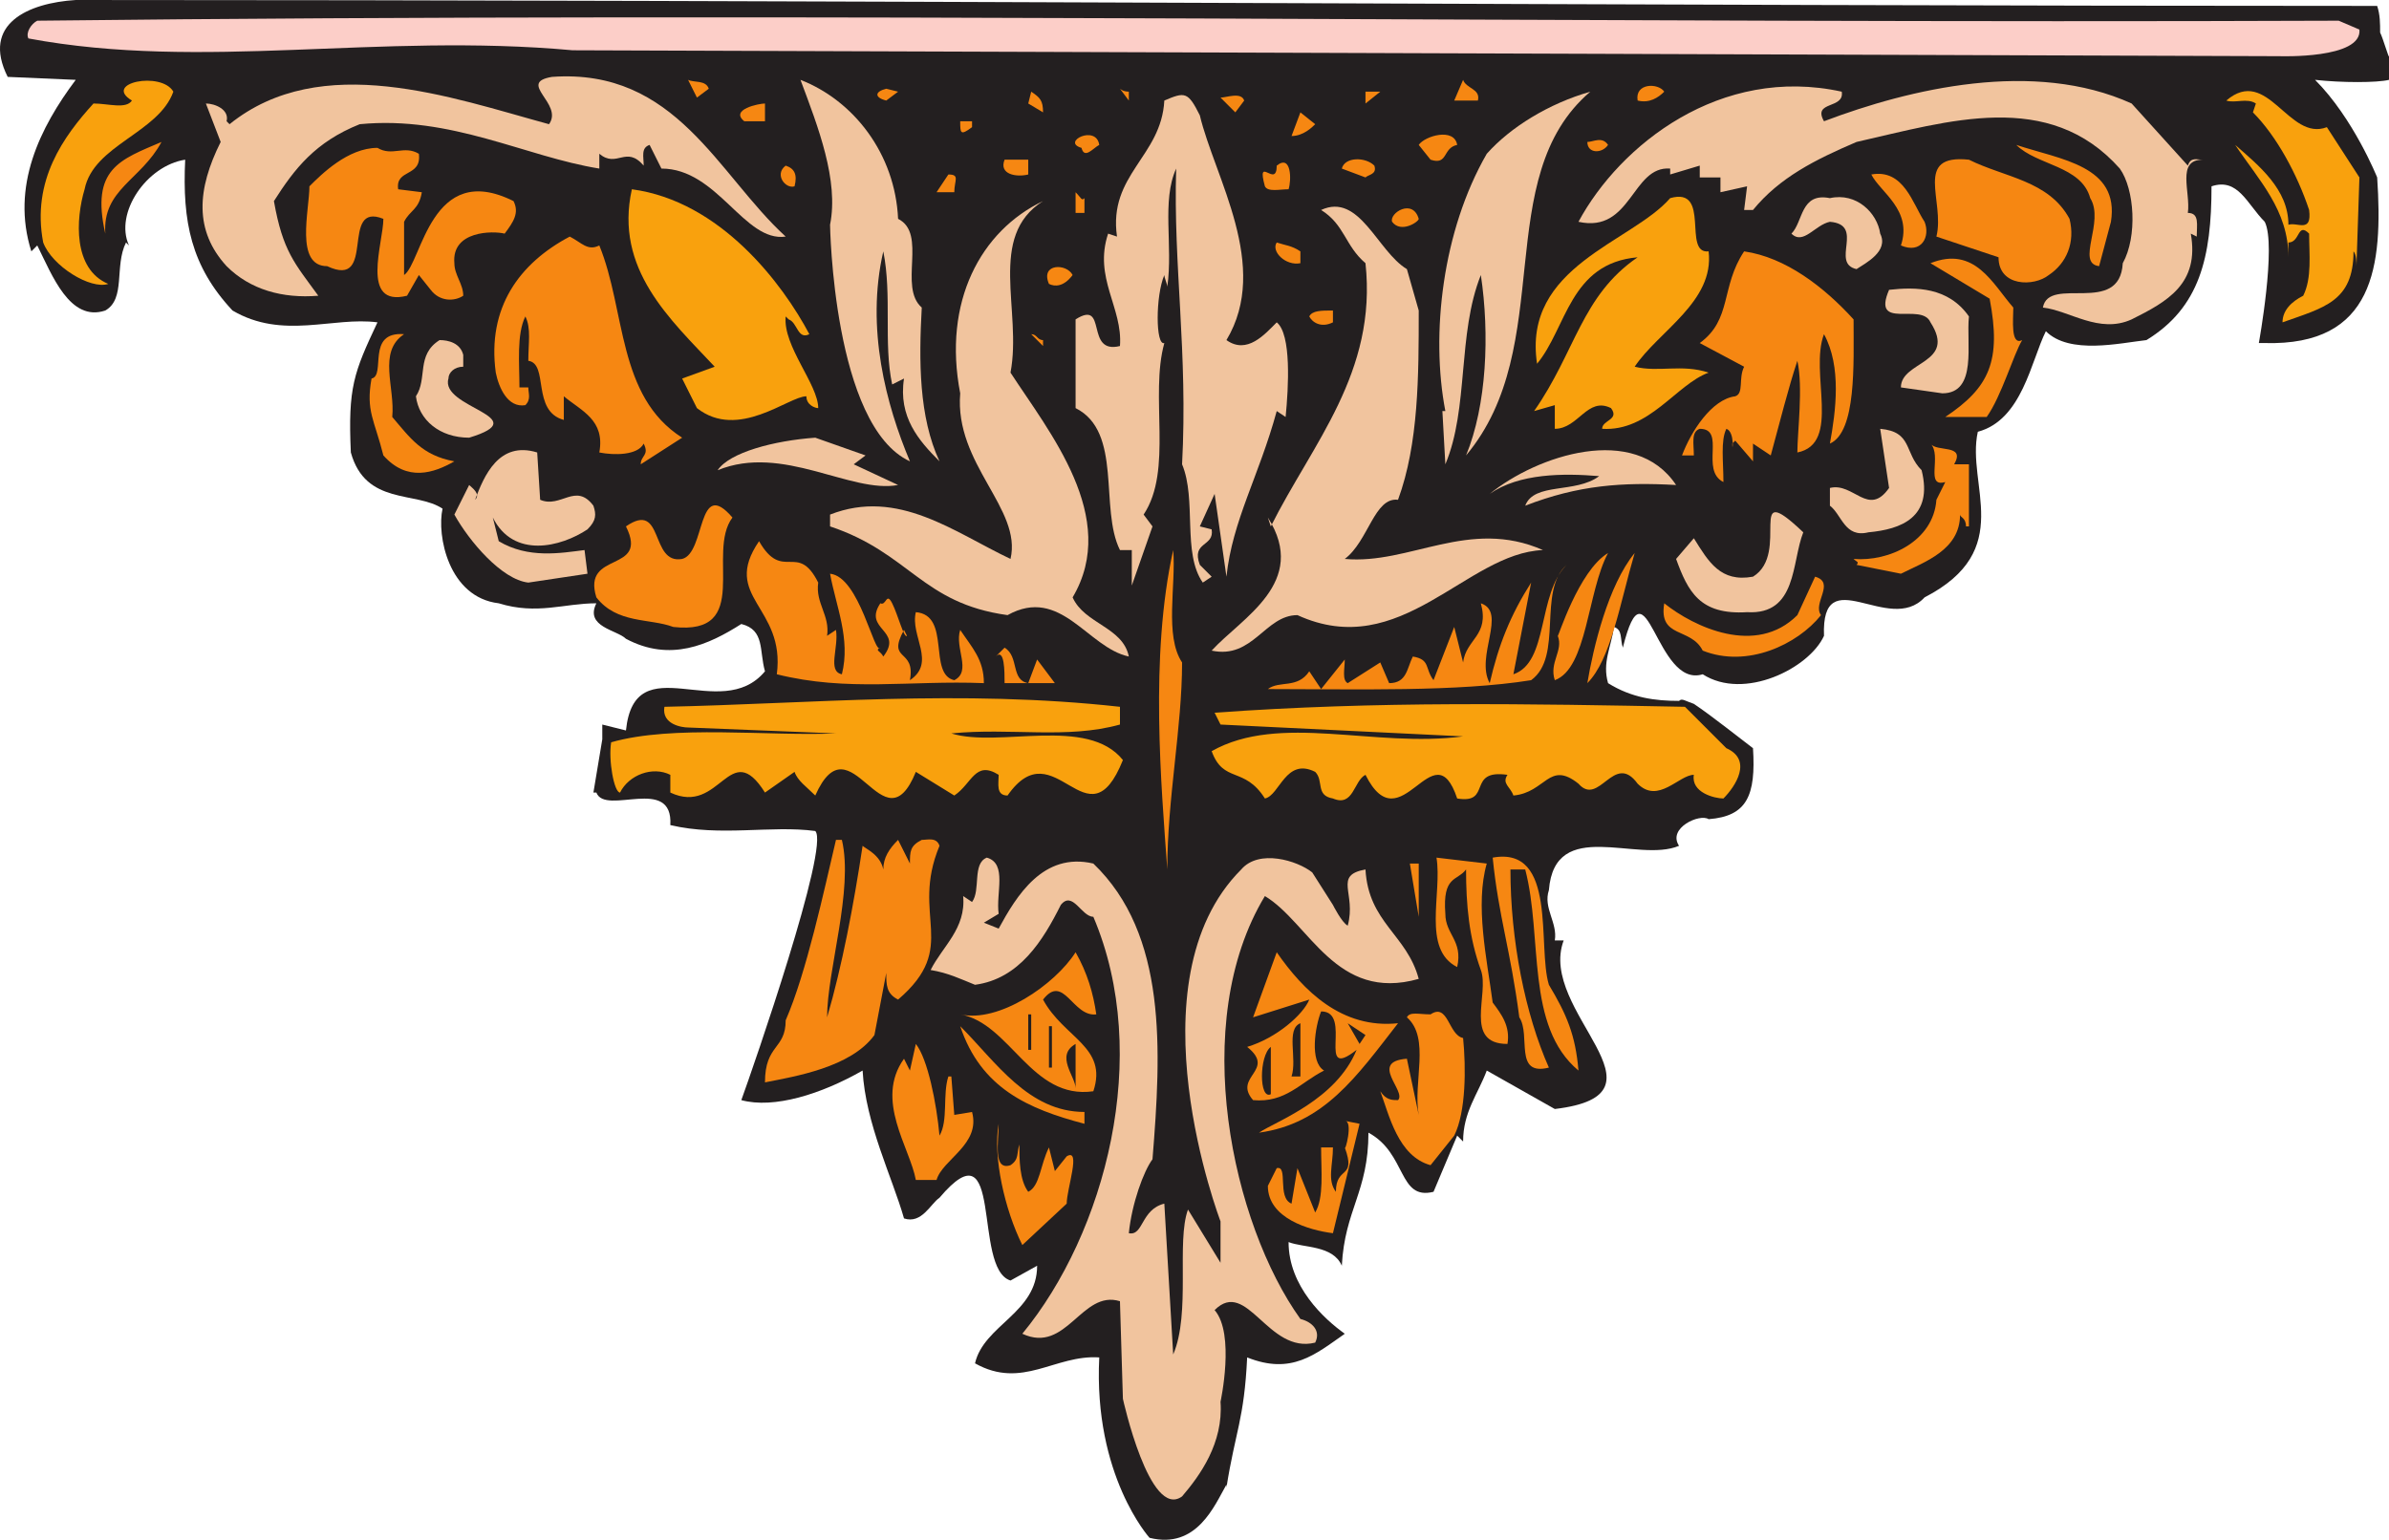 <svg xmlns="http://www.w3.org/2000/svg" width="605.7" height="390.5"><path fill="#231f20" fill-rule="evenodd" d="M605.7 20.25v-6c0 .75-1.5-4.5-2.25-6 0-2.25 0-4.5-.75-6.75C418.2 1.5 208.95 0 19.2 0 7.2.75-4.8 6 1.95 19.5l17.25.75c-9 12-16.5 27-11.25 43.5l1.5-1.5c3.75 7.5 8.25 19.5 17.25 16.5 5.25-3 2.25-11.25 5.25-17.25l.75.75C28.95 54 37.2 42 46.95 40.5c-.75 15.75 1.5 27 12 38.25 12.75 7.5 25.5 1.5 36.75 3-6 12.75-7.5 16.5-6.75 33 3.75 13.5 16.5 9.75 23.25 14.25-1.5 6.75 1.5 22.5 14.25 24 9.75 3 16.5 0 24.75 0-3 6 5.25 6.75 7.5 9 11.25 6 21 1.5 29.25-3.75 6 1.5 4.5 6.75 6 12-11.25 13.5-33-6.75-35.25 15l-6-1.5v3.75l-2.25 13.5h.75c2.25 6 19.5-4.5 18.75 8.25 12.75 3 25.5 0 36.75 1.5 3.75 3.75-15.75 60-18.75 68.25 8.25 2.25 20.25-1.5 30.75-7.5.75 13.5 7.5 27 10.5 37.5 4.5 1.5 6.75-3.75 9-5.25 16.5-19.5 8.25 18 18 21l6.75-3.75c0 12-13.5 15-15.75 24.75 12 6.75 20.25-2.25 31.5-1.5-1.5 30 12.75 45.75 12.75 45.75 12 3 16.5-8.25 19.5-13.5v.75c2.25-14.25 4.5-17.25 5.25-33 11.25 4.5 17.25-.75 24.75-6-5.25-3.75-14.25-12-14.25-23.25 3.75 1.5 11.25.75 13.5 6 .75-14.25 6.75-18.75 6.75-33.75 9.75 5.25 7.5 17.25 16.5 15l6-14.25 1.5 1.5c0-7.5 3.75-12 6-18l17.25 9.75c31.5-3.75-4.5-24.75 2.25-42.75h-2.25c.75-4.5-3-8.25-1.5-12.75 1.5-18.75 22.5-6.75 33-11.25-3-4.5 5.25-8.25 7.5-6.75 9.75-.75 12-6 11.25-18-3-2.25-10.5-8.25-15-11.25-2.25-.75-3-1.5-3.75-.75-6 0-12-.75-18-4.5-1.5-5.25.75-9 1.5-14.25 2.25.75 1.5 3 2.25 5.25 6-24 8.25 10.5 20.25 6.75 10.5 6.75 27-1.5 30.75-9.75-.75-19.5 16.5 0 25.5-9.75 23.25-12 10.5-28.5 13.5-42 11.25-3 13.5-18 17.25-25.5 6 6 18.75 3 25.5 2.25 13.5-8.25 16.5-21 16.5-39 6.75-2.25 9 4.5 13.5 9 3 6-1.5 30.75-1.5 30.75h1.5c27.75.75 30-19.5 28.5-42 0 0-6-15-15.75-24.75 6.75.75 15.75.75 18.75 0"/><path fill="#f68712" fill-rule="evenodd" d="m368.7 288-6 7.5c-8.25-2.25-10.5-12.75-12.75-18.75 1.5 2.25 3 2.25 4.5 2.25 2.25-2.25-7.5-9.75 2.25-10.5l3 14.25c-1.5-8.25 3-19.5-3-24.75.75-1.5 3-.75 6-.75 4.5-3 4.5 5.25 8.25 6 .75 7.5.75 18.75-2.25 24.75"/><path fill="#f1c49e" fill-rule="evenodd" d="M148.95 134.25c-6.75 4.5-18.75 7.5-24-3l1.5 6c7.5 4.5 15.75 3 21.75 2.25l.75 6-15 2.25c-6.75-.75-15-10.5-18.75-17.25l3.75-7.5c.75.75 3 2.25 1.5 3.75 2.25-6 6-15 15.75-12l.75 12c5.25 2.25 9-4.5 13.5 1.5.75 2.25.75 3.75-1.5 6"/><path fill="#231f20" fill-rule="evenodd" d="M222.45 225.75c-.75-.75-.75-1.5-.75-2.25-.75 1.5 0 1.5.75 2.25m0 0c2.25 14.25-9 31.5-9 37.5 5.25-11.25 6-15 9.75-28.5l.75.75c.75-3 0-7.5 0-11.25-.75.75-.75 1.5-.75 2.25-.75 0-.75-.75-.75-.75"/><path fill="#f9a10d" fill-rule="evenodd" d="m309.45 183.75-1.5-3c41.25-3 80.25-2.25 119.25-1.5l10.5 10.5c6.75 3 2.25 9.75-.75 12.75-2.25 0-8.25-1.5-7.5-6-3.75 0-9 7.5-14.25 2.25-6-8.25-9.75 6-15 0-7.5-6-8.25 2.25-16.5 3-.75-2.25-3-3-1.5-5.25-10.5-1.5-3.75 7.5-12.75 6-6-18-14.25 12-23.25-6-3 1.5-3 8.25-8.25 6-4.5-.75-2.25-4.5-4.5-6.75-7.5-3.75-9 6-12.75 6.75-5.25-8.25-10.5-3.75-13.5-12 17.25-9.75 41.25-.75 63.75-3.75l-61.5-3m-25.5-4.5v4.5c-13.5 3.75-27.75.75-42.75 2.25 12 3.75 34.5-4.5 43.5 6.75-9 22.5-17.25-8.25-29.25 9-3 0-2.25-3-2.25-5.25-6-3.75-6.75 2.25-11.25 5.25l-9.75-6c-8.25 20.25-16.5-14.25-25.5 6-2.25-2.25-4.5-3.75-5.25-6l-7.5 5.25c-9-14.25-11.25 6-24 0v-4.5c-4.5-2.25-10.5 0-12.75 4.5-1.5 0-3-8.25-2.25-12.75 15.75-4.5 39.75-1.5 57-2.25l-37.5-1.5c-1.5 0-6.75-.75-6-5.25 36.75-.75 75-4.5 115.5 0"/><path fill="#f68712" fill-rule="evenodd" d="M227.7 253.5c-3-1.5-3-3.75-3-6.75l-3 15.75c-6 8.25-20.25 10.5-27.75 12 0-9.75 5.25-8.25 5.25-15.75 5.25-12 9.75-33 12.75-45.75h1.5c3 12.75-3.75 33-3.75 45 3.75-12.75 6.75-28.5 9-43.5.75.75 4.5 2.25 5.25 6 0-3 1.5-5.25 3.75-7.5l3 6c0-3 0-4.5 3-6 1.5 0 3.75-.75 4.5 1.5-7.5 18 5.25 25.5-10.5 39"/><path fill="#fccec8" fill-rule="evenodd" d="M145.2 12.75c-49.5-4.5-93.75 5.25-138-3-.75-1.5.75-3.75 2.25-4.5C206.7 3 403.2 6 592.95 5.25l5.25 2.25c.75 7.5-20.25 6.75-20.25 6.75l-432.75-1.5"/><path fill="#f1c49e" fill-rule="evenodd" d="M199.2 60c-10.5 1.5-17.25-17.25-31.5-17.25l-3-6c-2.25.75-1.5 3-1.5 5.25-4.5-5.25-6.75.75-11.25-3v3.75c-18.75-3-37.5-13.5-60.75-11.25C79.95 36 74.7 42.75 69.45 51 71.7 63.75 74.7 66.75 80.7 75c-9 .75-17.25-1.5-23.25-7.5-8.25-9-7.5-19.5-1.5-31.5l-3.75-9.75c2.25 0 6 1.5 5.25 4.5l.75.75c23.25-18.75 56.25-6.75 81 0 3.75-5.25-8.25-10.5.75-12 31.5-2.25 42 24.75 59.25 40.5"/><path fill="#f9a10d" fill-rule="evenodd" d="M43.95 23.25C40.2 33.75 23.7 36.75 21.45 48c-2.25 7.5-3 20.25 6 24-4.5 1.5-14.25-4.5-16.5-10.5-3-15.75 5.25-27 12.75-35.25 3.75 0 8.25 1.5 9.75-.75-7.5-4.5 7.5-7.5 10.5-2.25"/><path fill="#f68712" fill-rule="evenodd" d="m179.7 22.5-3 2.25-2.25-4.5c1.5.75 4.5 0 5.25 2.25"/><path fill="#f1c49e" fill-rule="evenodd" d="M227.7 55.5c7.5 3.75 0 17.25 6 22.5-.75 13.5-.75 27.75 4.5 39-5.25-5.25-10.5-11.25-9-21l-3 1.5c-2.25-10.5 0-22.5-2.25-33.75-4.5 19.5.75 39 6.75 53.25-19.5-9-20.25-60-20.25-60 2.25-11.25-3-24.75-7.5-36.75 13.5 5.25 24 18.75 24.75 35.25"/><path fill="#f68712" fill-rule="evenodd" d="M374.7 25.5h-6l2.25-5.25c.75 2.25 4.5 2.25 3.75 5.25"/><path fill="#f1c49e" fill-rule="evenodd" d="M466.95 23.25c.75 4.5-7.5 2.25-4.5 7.5 21.75-8.25 53.25-15.75 78-4.5L554.7 42c.75-2.25 2.25-1.5 3.75-1.5-6.75 0-3 8.25-3.75 13.5 3 0 2.25 3 2.25 6l-1.5-.75c2.25 12.75-6 17.25-15 21.75-8.25 3.75-15.75-2.25-22.5-3 1.5-8.25 19.5 2.25 20.25-11.25 3.75-6.75 3-18.75-.75-24-18-20.25-43.5-12-66.75-6.75-10.5 4.5-19.5 9-26.25 17.25h-2.25l.75-6-6.75 1.5V45h-5.25v-3l-7.5 2.25v-1.5c-9.75-.75-9.75 16.5-23.25 13.5 10.5-19.5 36-39.75 66.75-33"/><path fill="#f68712" fill-rule="evenodd" d="M224.7 25.5c-3-.75-3-2.25 0-3l3 .75-3 2.25m61.5-2.25v2.25l-2.25-3s.75.75 2.25.75m135.75 0c-1.5 1.5-3.75 3-6.75 2.25-.75-4.5 5.25-4.5 6.75-2.25m-157.5 5.25-3.75-2.25.75-3c2.25 1.5 3 2.25 3 5.25"/><path fill="#f1c49e" fill-rule="evenodd" d="M310.95 86.25c5.25 3.75 9.75-1.5 12.75-4.5 3.75 3 3 16.5 2.25 24l-2.25-1.5c-4.5 16.5-11.25 27.75-12.75 42l-3-21-3.75 8.25 3 .75c.75 4.5-5.25 3-3 9l3 3-2.25 1.5c-5.25-7.5-1.5-21-5.25-30 1.5-28.5-2.25-50.25-1.5-75-3.75 8.25-.75 19.5-2.25 30 0-.75-.75-2.25-.75-3-2.25 5.25-2.25 18 0 17.25-3.75 13.5 2.25 32.25-5.25 43.5l2.25 3-5.25 15v-9h-3c-5.25-10.5.75-30-11.25-36V81c8.25-5.25 2.25 9 11.25 6.75.75-9.75-6.75-17.25-3-28.5l2.25.75c-2.25-15.75 11.25-20.25 12-34.5 5.25-2.25 6-2.25 9 3.75 3.75 15.75 18 38.25 6.75 57"/><path fill="#f68712" fill-rule="evenodd" d="M346.2 26.25v-3h3.75zm0 0"/><path fill="#f1c49e" fill-rule="evenodd" d="M403.2 23.25c-25.5 21.75-8.25 64.5-31.5 92.25 5.25-12.75 6-30.75 3.75-45.75-6 15-3 33.75-9 48l-.75-13.5h.75c-3.75-19.5-.75-45.75 10.5-65.25 6-6.75 15.75-12.75 26.25-15.75"/><path fill="#f9a10d" fill-rule="evenodd" d="m598.2 45-.75 22.5c0-.75 0-3-.75-3.75 0 12.75-7.5 14.25-18 18 0-3 2.25-5.25 5.25-6.75 2.25-4.5 1.5-10.5 1.5-15.75-3-3-2.25 2.25-5.25 2.25v3.75c0-12-7.5-19.5-13.5-28.5C572.7 42 580.2 48 580.2 57c2.25-.75 6 2.25 5.25-3.75-3-9-8.25-18.75-14.25-24.75l.75-2.25c-2.25-1.5-5.25 0-7.5-.75 10.5-9 15.75 10.5 25.5 6.75L598.2 45"/><path fill="#f68712" fill-rule="evenodd" d="m315.45 25.5-2.25 3-3.75-3.75c1.5 0 5.25-1.5 6 .75m-121.5 5.25h-5.25c-3.75-3 3.75-4.5 5.25-4.5v4.5m139.5.75c-.75.75-3 3-6 3l2.25-6 3.75 3m-87 .75c-3 2.25-3 1.5-3-1.5h3v1.5m32.25 4.5c-1.5.75-3.75 3.75-4.5.75-5.25-1.5 3.75-6 4.5-.75m90.75 0c-3.75.75-2.25 5.25-6.75 3.75l-3-3.75c1.5-2.25 9-4.5 9.75 0M40.95 36c-5.25 9.75-15 12-14.25 23.25C22.95 42.75 30.45 40.5 40.95 36m366.75.75c-1.5 2.25-5.25 2.25-5.25-.75 1.5 0 3.75-1.5 5.25.75m127.5 19.5-3 11.25c-6-.75 1.5-11.25-2.25-17.25-2.25-8.25-13.5-8.25-18.75-13.5 11.25 3.75 26.25 5.25 24 19.5M106.2 39c.75 6-6 3.75-5.25 9l6 .75c-.75 4.5-3 4.5-4.5 7.5v13.5c4.5-3 6.75-29.25 27.75-18.75 1.5 3 0 5.25-2.25 8.25-3-.75-13.5-.75-12.75 7.5 0 3 2.25 5.25 2.25 8.25-2.25 1.5-6 1.5-8.25-1.5l-3-3.75-3 5.25c-12 3-6-13.5-6-19.5-11.25-4.5-1.5 18-14.25 12-8.25 0-4.5-14.25-4.5-20.25 3-3 9.75-9.75 17.25-9.75 3.75 2.25 6.75-.75 10.5 1.5m154.5 5.25c-3 .75-7.5 0-6-3.75h6v3.75M348.45 42c.75 2.25-1.5 2.25-2.25 3l-6-2.25c.75-3 6-3 8.25-.75"/><path fill="#f68712" fill-rule="evenodd" d="M524.7 55.5c1.5 6-.75 11.25-5.25 14.25-3.75 3-12.75 3-12.75-4.5L490.95 60c2.25-9-6-21 8.25-19.5 9 4.5 20.25 5.25 25.5 15m-323.25-8.25c-2.25.75-5.25-3-2.25-5.25 2.25.75 3 2.25 2.25 5.25M326.7 48c-2.25 0-5.25.75-6-.75-2.25-8.25 3 .75 3-5.25 3.75-3 3.75 3.75 3 6m-84.75.75h-4.5l3-4.5c3 0 1.5 1.5 1.5 4.5m246 7.5c1.5 3.75-.75 8.25-6 6 3-9-5.25-13.5-7.5-18 8.25-1.5 10.5 7.5 13.5 12"/><path fill="#f9a10d" fill-rule="evenodd" d="M205.2 84.75c-3 1.5-3-3-5.25-3.75l-.75-.75c-.75 7.5 8.25 17.25 8.25 23.25-.75 0-3-.75-3-3-4.5 0-17.25 11.25-27.75 3l-3.75-7.5 8.25-3c-11.25-12-25.5-24.75-21-45 22.5 3 38.25 24 45 36.75"/><path fill="#f68712" fill-rule="evenodd" d="M274.95 50.25V54h-2.25v-5.25c1.5 1.5 1.5 2.25 2.25 1.5"/><path fill="#f1c49e" fill-rule="evenodd" d="M359.7 78.75c0 16.5 0 33.75-5.25 48-6-.75-7.5 10.5-13.5 15 16.5 1.5 31.5-10.5 50.25-2.25-19.5.75-36 28.5-62.25 16.5-8.25 0-11.25 11.25-21.75 9 7.5-8.25 24.75-17.25 14.25-33.75l.75 2.25c10.5-21 27-39 24-66.75-5.25-4.5-5.25-9.75-11.25-13.5 9.75-4.5 14.25 10.5 21.75 15l3 10.5"/><path fill="#f9a10d" fill-rule="evenodd" d="M433.2 63.75C434.7 76.5 420.45 84 414.45 93c6 1.5 12-.75 18.75 1.5-8.25 3-15 15-27 14.25 0-2.25 4.5-2.25 2.25-5.25-6-3-8.25 5.25-14.25 5.25v-6l-5.25 1.5c10.5-15 12-29.25 26.25-39-17.25 1.5-18 18-25.5 27-3.75-24.75 24-30.75 33.75-42 10.5-3 3 14.25 9.75 13.5"/><path fill="#f1c49e" fill-rule="evenodd" d="M476.7 59.25c2.25 4.5-3.75 7.5-6 9-6.75-1.5 2.25-11.25-6.75-12-3.75.75-6.75 6-9.75 3 3-3 2.25-10.5 9.75-9 6.75-1.5 12 3.75 12.75 9M264.45 51c-14.25 9-5.25 27.75-8.25 43.5 9.75 15 27.75 36.75 15.75 57 3 6.75 12.75 7.5 14.25 15-10.5-2.25-17.25-18-30.75-10.5-21.75-3-24.75-15.75-45-22.5v-3c17.25-6.75 31.5 4.5 45.75 11.25 3-12.75-14.25-24-12.75-42-4.5-23.25 5.25-41.25 21-48.75"/><path fill="#f68712" fill-rule="evenodd" d="M359.7 55.5c0 .75-4.5 3.75-6.75.75-.75-2.25 5.25-6 6.75-.75m-207.75 6.75c6.75 16.5 4.5 38.25 21 48.75l-10.5 6.75c0-2.25 2.25-2.25.75-5.25-1.5 3-7.5 3-11.25 2.25 1.5-8.25-4.5-10.5-9-14.25v6c-8.25-2.25-3.75-14.25-9-15 0-4.5.75-8.25-.75-11.25-2.25 4.5-1.5 12-1.5 18h2.25c0 1.5.75 3-.75 4.5-4.5.75-6.75-4.5-7.5-8.25-2.25-16.5 6-27.75 18.75-34.5 3 1.5 4.5 3.75 7.5 2.25m177.75 1.5v3c-3.75.75-7.5-3-6-5.25 2.25.75 3.75.75 6 2.25M469.95 81c0 11.25.75 28.5-6 31.5 1.5-8.25 3-19.5-1.5-27.75-3.75 9.75 4.5 27.75-6.75 30 0-5.25 1.5-16.5 0-23.25-2.25 6.75-4.5 15.75-6.75 24l-4.5-3v4.5l-4.5-5.25-.75.75c0 3 .75-3-1.5-3.75-1.5 3-.75 8.25-.75 13.5-6-3 .75-13.5-6-13.5-2.25.75-1.5 3.75-1.5 6.75h-3c2.25-6 7.5-14.25 13.5-15 2.25-.75.75-4.5 2.25-7.5l-11.25-6c8.25-6 5.25-14.25 11.25-23.25 10.5 1.5 20.25 9 27.75 17.25m40.5-3c0 3-.75 9.75 2.25 8.25-2.25 3.75-5.25 14.25-9 19.5h-10.5c11.25-7.5 14.25-14.25 11.25-30l-15-9c11.25-4.5 15.75 5.25 21 11.25m-238.5-8.25c-2.25 3-4.5 3-6 2.25-2.25-5.25 4.5-5.25 6-2.25"/><path fill="#f1c49e" fill-rule="evenodd" d="M499.2 80.25c-.75 6.75 2.25 19.5-6.75 19.5l-10.5-1.5c0-6.75 14.25-6 7.5-16.5-2.25-5.25-15 2.25-10.5-8.25 6.75-.75 15-.75 20.25 6.75"/><path fill="#f68712" fill-rule="evenodd" d="M337.95 81.75c-3 1.5-5.25 0-6-1.5.75-1.5 3-1.5 6-1.5v3m-238.5 24c4.5 5.25 7.5 9.75 15.75 11.25-5.25 3-12 5.25-18-1.5-2.25-9-4.5-11.25-3-19.5 3.75-.75-1.5-12 8.25-11.25-6.75 4.5-2.25 13.5-3 21m165-19.5v1.5l-3-3c1.5 0 1.5 1.5 3 1.5"/><path fill="#f1c49e" fill-rule="evenodd" d="M117.45 90v3c-2.25 0-3.75 1.5-3.75 3-2.25 7.5 22.5 9.75 5.25 15-7.5 0-12.75-4.5-13.5-10.5 3-4.5 0-10.5 6-14.25 2.25 0 5.25.75 6 3.75m369.75 29.25c3 12-5.25 15-13.5 15.75-6 1.5-6.75-4.5-9.75-6.75v-4.5c6-1.5 9.75 7.5 15 0l-2.25-15c8.25.75 6 6 10.5 10.5m-270.75-1.5L227.7 123c-12 2.25-29.25-10.5-45.75-3.75 3-4.5 14.25-7.5 24.75-8.25l12.75 4.5-3 2.25"/><path fill="#f68712" fill-rule="evenodd" d="M495.45 117.75h3.75v15.75h-.75c0-2.25-1.5-2.25-1.5-3 0 9-9 12-15 15l-11.25-2.25c.75-.75 0-.75-.75-1.5 9 .75 20.25-4.5 21-15l2.25-4.5c-5.25 1.5-.75-6.75-3.75-9.75 1.5 2.25 9 0 6 5.25"/><path fill="#f1c49e" fill-rule="evenodd" d="M424.95 123c-13.5-.75-24.75 0-38.25 5.25 2.25-6 12.75-3 18.75-7.5-9-.75-20.25-.75-27.75 4.5 12-9.75 36.75-18 47.25-2.25"/><path fill="#f68712" fill-rule="evenodd" d="M185.7 131.25c-6.75 9 5.25 30-15 27.75-6-2.25-14.25-.75-19.5-7.5-3.75-12 13.5-6 7.5-18 9.75-6.75 6 9.75 14.25 8.25 6-1.5 3.75-21 12.75-10.5"/><path fill="#f1c49e" fill-rule="evenodd" d="M457.2 135c-3 7.5-1.5 21-14.25 20.25-12 .75-15-5.25-18-13.5l4.5-5.25c3.75 6 6.75 11.25 15 9.75 9.75-6-2.25-25.5 12.75-11.25"/><path fill="#f68712" fill-rule="evenodd" d="M207.45 147.75c-.75 5.25 3 8.25 2.25 13.5l2.25-1.5c.75 4.5-2.25 10.5 1.5 11.25 2.25-9-1.5-17.25-3-25.5 7.5.75 11.25 21 12.75 18.75-1.5.75 0 .75.75 2.25 5.25-6.75-5.25-6.75-.75-13.5 1.5.75 1.5-3 3 0s3 9 3.75 8.25l-.75-1.5c-4.5 8.25 3 4.5 1.5 12.75 6.75-4.5 0-11.25 1.5-17.25 9 .75 3 15.75 9.75 17.25 4.5-2.25 0-8.25 1.5-12.75 3 4.5 6 7.5 6 13.5-18.75-.75-34.5 2.25-52.5-2.25 2.25-17.25-14.25-19.5-4.5-33.75 6 10.5 9.75 0 15 10.5M299.7 168c0 16.5-3.75 34.5-3.75 52.5-1.5-21-4.5-54 1.5-81 .75 9-2.25 21.75 2.25 28.5m94.5 4.5c-1.5-4.5 2.25-7.5.75-11.25 0 .75 5.25-16.5 12.75-21-5.25 9.75-5.25 29.25-13.5 32.25m8.25.75c1.5-9 5.25-24.75 12-33-3.75 12.75-6 27-12 33m-14.25-.75c-18.75 3-44.25 2.25-66.75 2.25 3-2.25 7.5 0 10.5-4.5l3 4.5 6-7.5c0 2.25-.75 5.25.75 6l8.25-5.25 2.25 5.25c4.5 0 4.5-3.75 6-6.75 4.5.75 3 3 5.25 6l5.25-13.5 2.25 9c.75-6 6.75-6.75 4.5-15 6.75 2.25-1.5 13.5 2.25 20.25 2.25-9.75 5.25-17.25 10.5-25.5L383.7 171c9-3 6-20.25 13.5-27.75-7.5 6.75-.75 23.25-9 29.25m73.5-16.5c-6 7.5-18.75 13.5-30 9-3-6-11.25-3-9.75-12 7.5 6 23.25 13.5 33.75 3l4.5-9.75c5.25 1.5-.75 6.75 1.5 9.75m-201 17.25 2.25-6 4.5 6H254.7c0-3 0-9-2.25-6.75l2.25-2.25c3.75 2.25 1.5 8.25 6 9"/><path fill="#f1c49e" fill-rule="evenodd" d="m253.2 231.75-3.75 2.25 3.75 1.5c4.5-8.25 11.25-19.5 24-16.5 18.75 18 17.25 47.25 15 75-2.25 3-5.25 11.25-6 18.75 3.75.75 3-6 9-7.5l2.25 38.25c4.5-10.5.75-28.5 3.75-36.75l8.25 13.5v-10.5S286.2 249 314.7 220.5c4.5-5.25 14.25-2.25 18 .75l5.25 8.25s2.25 4.5 3.75 5.25c2.25-8.25-3.75-12.75 4.5-14.25.75 13.5 10.5 16.5 13.5 27.75-21 6-27.75-14.25-39-21-19.5 32.25-8.25 83.25 9 107.25 3 .75 5.25 3 3.75 6-12 3-17.25-16.5-25.5-8.25 5.25 6 1.5 23.25 1.5 23.25.75 10.5-5.25 18.75-9.75 24-8.25 6-15-24.75-15-24.75l-.75-24.75c-9.75-3-13.5 13.5-24.75 8.25 21-25.5 33-70.5 18-105.75-3 0-5.25-6.75-8.25-3-4.5 9-10.5 18.75-21.75 20.25-3.75-1.5-6.75-3-11.25-3.75 3-6 9-10.5 8.25-18.75l2.25 1.5c2.25-3 0-9.75 3.75-11.25 5.25 1.5 2.25 9 3 14.25"/><path fill="#f68712" fill-rule="evenodd" d="M376.95 219c-3 10.5 0 24 1.5 35.25 2.25 3 4.5 6 3.75 10.5-11.25 0-4.5-12.75-6.75-18.75-3-8.25-3.75-16.5-3.75-25.5-2.25 3-6 1.5-5.25 11.25 0 5.25 4.5 6.75 3 13.5-9-4.5-3.75-18.75-5.25-27.75l12.75 1.5m15.75 30.75c4.5 7.5 6.75 12.75 7.5 21.75-13.5-11.25-9-33.75-13.5-51h-3.75c0 18 3.75 36.75 9.75 50.25-9 2.25-4.5-8.25-7.5-12.75-2.25-17.25-5.25-25.5-6.75-40.5 16.5-3 11.25 22.5 14.25 32.25m-33-17.25-2.25-13.5h2.25zm-81.75 24.75c-6 .75-8.25-10.5-13.5-3.75 5.25 9.75 16.5 12 12.75 23.25-15.75 2.25-21-17.25-33.75-19.5 9.75 2.25 24-7.5 29.25-15.75 3 5.25 4.5 10.5 5.25 15.75m76.5 2.25c-10.5 13.5-18.75 25.5-35.25 27.75 4.5-3 19.5-8.25 24.75-21-10.5 8.25-.75-9.75-9-9.75-1.5 3.75-3 12.75.75 15-6 3-9.75 8.25-18 7.5-5.25-6 6-7.5-1.5-13.5 7.5-2.25 14.25-8.25 15.75-12L317.7 258l6-16.5c6.75 9.75 16.5 19.5 30.75 18"/><path fill="#231f20" fill-rule="evenodd" d="M260.7 257.25h.75v9h-.75v-9M327.45 273c1.5-4.5-1.5-12 2.25-13.5V273h-2.25m17.25-8.25-3-5.25 4.5 3zm0 0"/><path fill="#f68712" fill-rule="evenodd" d="M274.95 282v3c-14.25-3.75-26.25-9-31.5-24.75 9 9 17.25 21.75 31.5 21.75"/><path fill="#231f20" fill-rule="evenodd" d="M265.95 260.25h.75v10.5h-.75v-10.5"/><path fill="#f68712" fill-rule="evenodd" d="M238.2 288c2.25-3.75.75-10.5 2.25-15h.75l.75 9.75 4.5-.75c2.25 8.25-7.5 12-9 17.25h-5.25c-1.5-8.25-10.5-20.25-3-30.75l1.5 3 1.5-6.75c3 3.75 5.25 15 6 23.25"/><path fill="#231f20" fill-rule="evenodd" d="M272.7 276c0-3-5.25-8.25 0-11.25V276m49.5 1.5c-3 1.5-3-9.75 0-12v12"/><path fill="#f68712" fill-rule="evenodd" d="M337.95 312.75c-6-.75-16.5-3.75-16.5-12l2.25-4.5c3-.75 0 7.5 3.75 9l1.5-9 4.5 11.25c2.25-3.75 1.5-10.5 1.5-16.5h3c0 4.5-1.5 8.25.75 11.25 0-6.75 5.25-3 2.25-11.25 0 1.5 2.25-6.75 0-6.75l3.75.75-6.75 27.75M256.2 295.5c2.25-1.5 1.5-3 2.25-5.25 0 3.75 0 9 2.25 12 3-1.5 3-6.75 5.25-11.25l1.5 6 3-3.75c3.75-2.25 0 8.25 0 12l-11.25 10.5c-4.5-9-7.5-22.5-6-30.75 0 4.5-1.5 12 3 10.5"/></svg>
